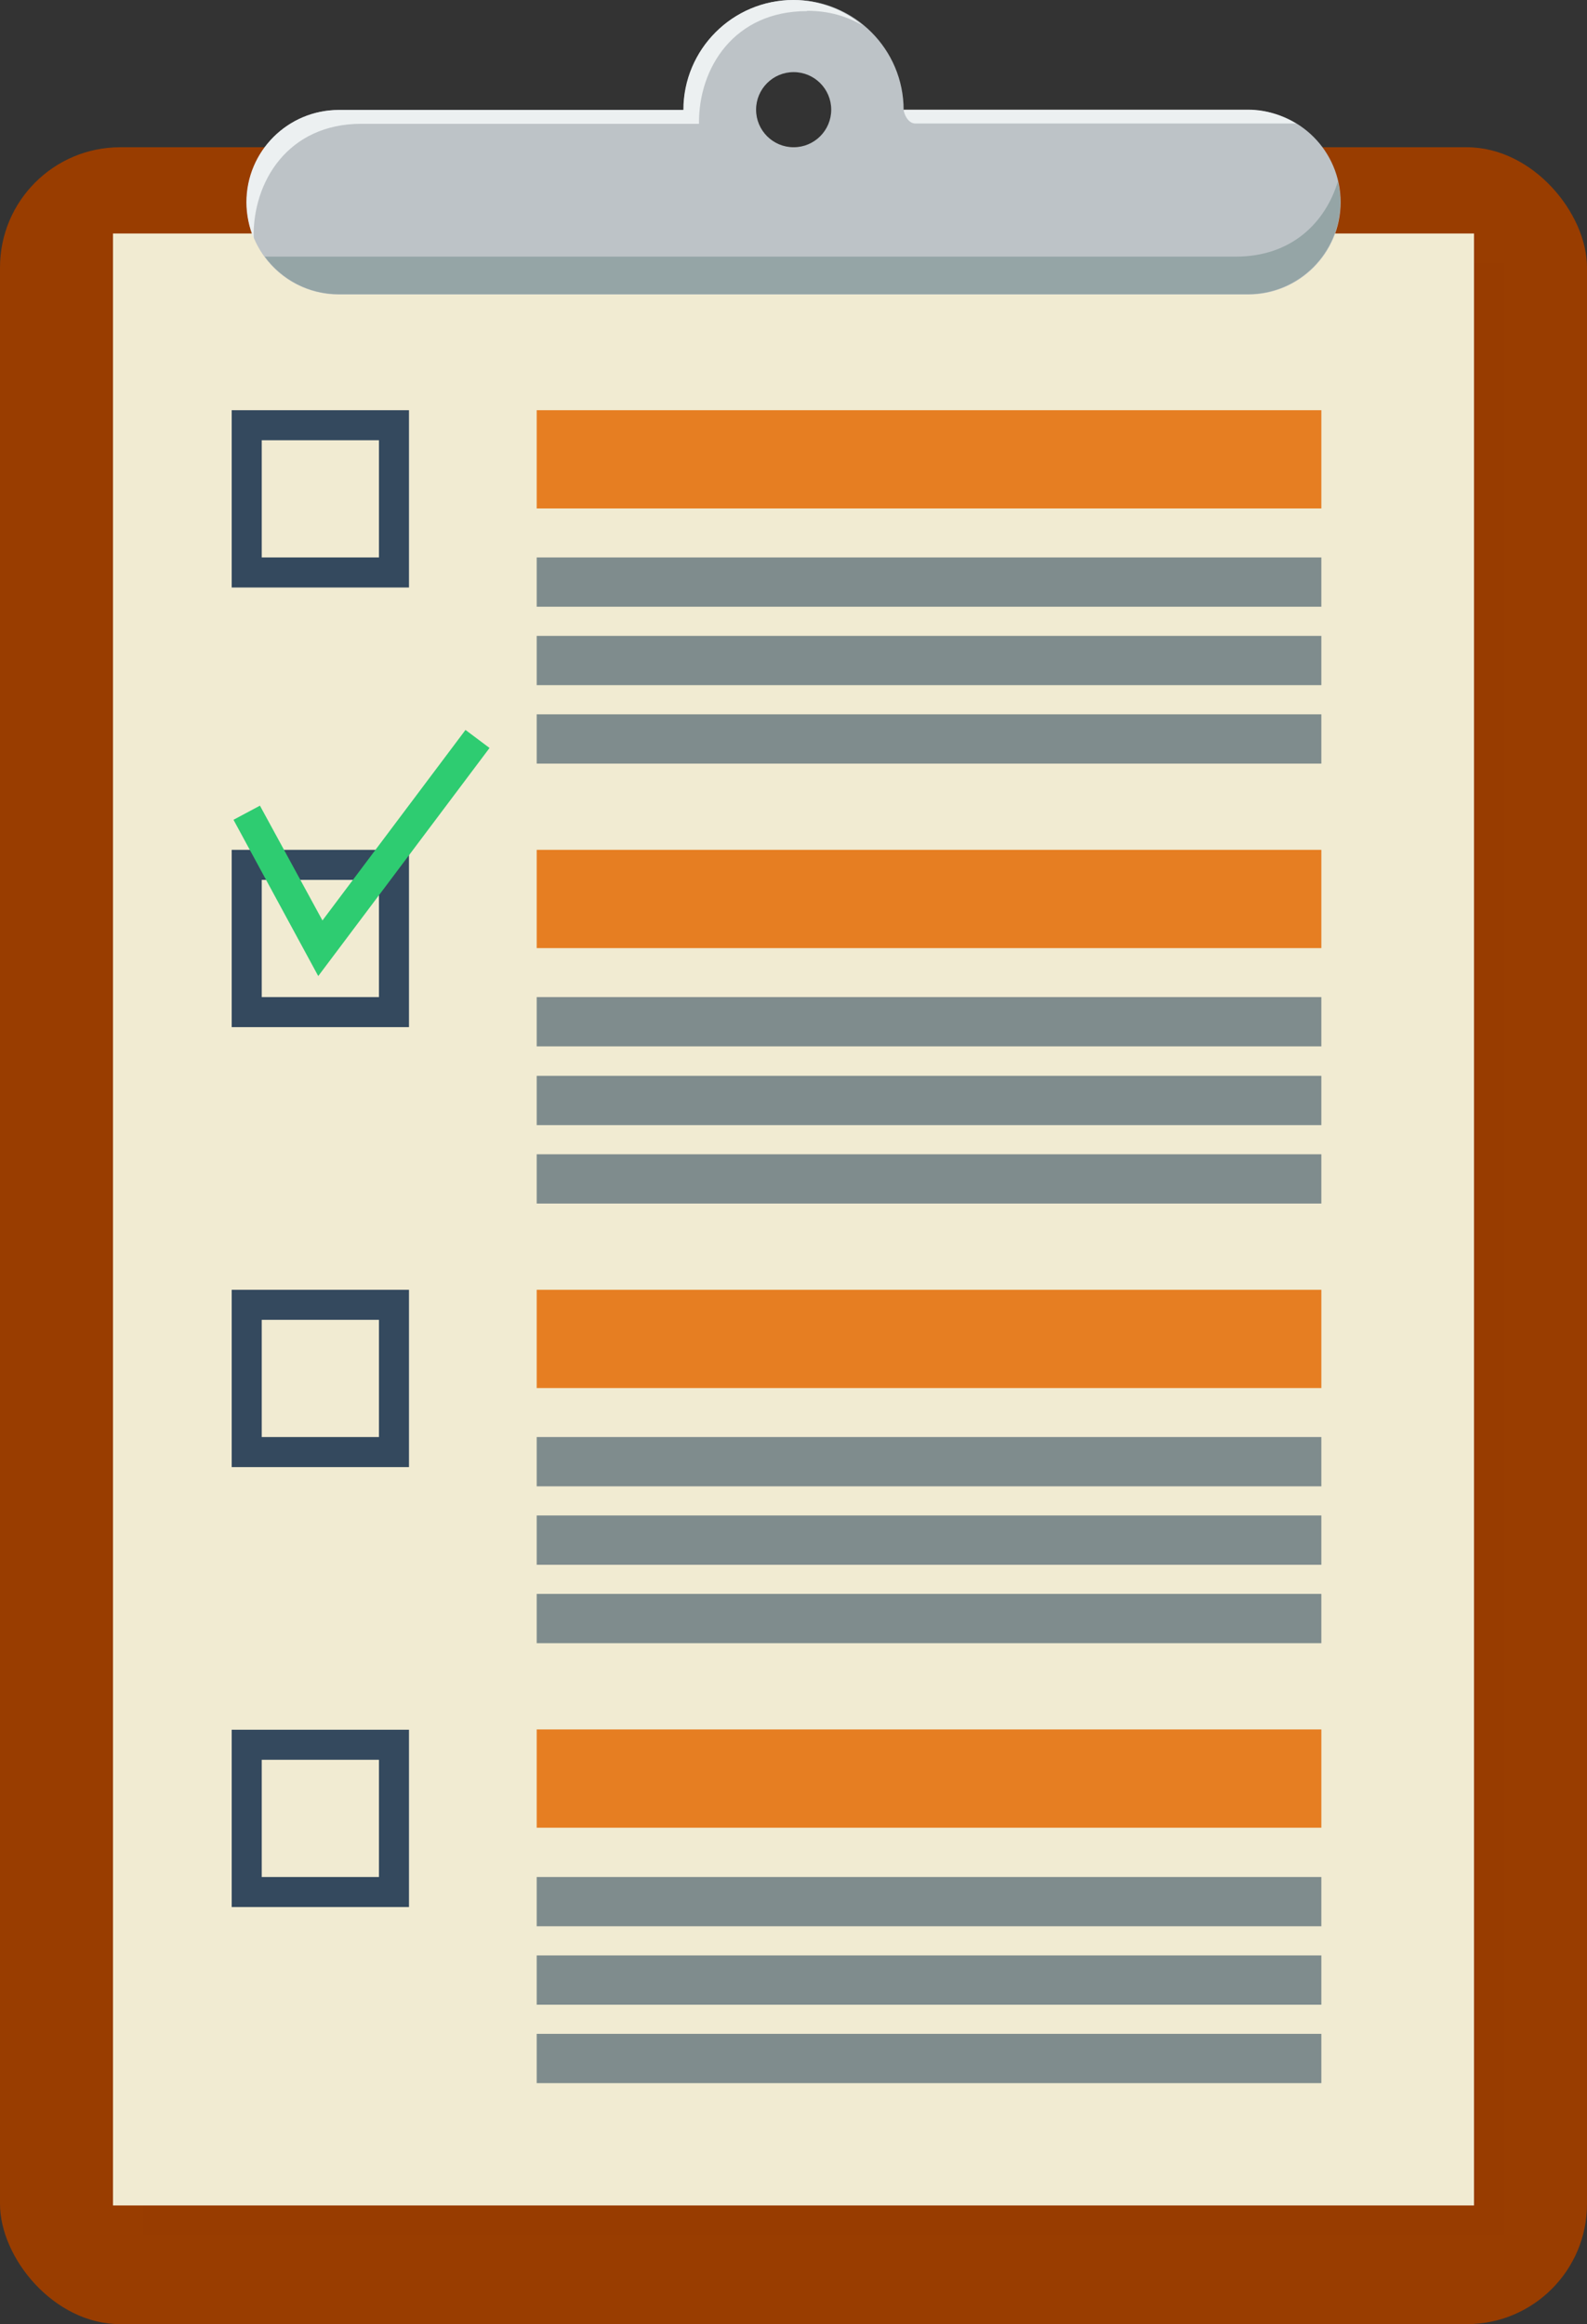 <?xml version="1.0" encoding="UTF-8"?>
<svg xmlns="http://www.w3.org/2000/svg" viewBox="0 0 52.81 77.34">
  <rect x="0" y="0" width="52.81" height="77.34" fill="#333333" stroke="none"/>
  <defs>
    <style>
      .cls-1 {
        fill: #f1ebd2;
      }

      .cls-1, .cls-2, .cls-3, .cls-4, .cls-5, .cls-6, .cls-7, .cls-8, .cls-9, .cls-10 {
        stroke-width: 0px;
      }

      .cls-11 {
        isolation: isolate;
      }

      .cls-2 {
        fill: #bdc3c7;
      }

      .cls-3 {
        mix-blend-mode: multiply;
        opacity: .5;
      }

      .cls-3, .cls-7 {
        fill: #993d00;
      }

      .cls-4 {
        fill: #2ecc71;
      }

      .cls-5 {
        fill: #95a5a6;
      }

      .cls-6 {
        fill: #ecf0f1;
      }

      .cls-8 {
        fill: #e67e22;
      }

      .cls-9 {
        fill: #7f8c8d;
      }

      .cls-10 {
        fill: #34495e;
      }
    </style>
  </defs>
  <g class="cls-11">
    <g id="Layer_2" data-name="Layer 2">
      <g id="Layer_1-2" data-name="Layer 1">
        <g>
          <rect class="cls-7" y="4.9" width="52.81" height="72.44" rx="4" ry="4"/>
          <rect class="cls-3" x="4.76" y="8.77" width="45.29" height="65.62"/>
          <rect class="cls-1" x="3.76" y="7.77" width="45.29" height="65.62"/>
          <path class="cls-2" d="M41.54,3.66h-11.47c0-2.02-1.64-3.66-3.66-3.66s-3.66,1.64-3.66,3.66h-11.47c-1.69,0-3.07,1.37-3.07,3.07s1.37,3.07,3.07,3.07h30.26c1.69,0,3.07-1.37,3.07-3.07s-1.37-3.07-3.07-3.07ZM26.41,4.9c-.69,0-1.25-.56-1.25-1.25s.56-1.25,1.25-1.25,1.25.56,1.25,1.25-.56,1.25-1.25,1.25Z"/>
          <path class="cls-6" d="M30.45,4.11h12.68c-.47-.28-1.01-.46-1.59-.46h-11.47c.01.15.15.46.39.46Z"/>
          <path class="cls-6" d="M26.86.36c.74,0,1.34.19,1.85.49-.63-.52-1.43-.85-2.31-.85-2.02,0-3.66,1.64-3.66,3.66h-11.47c-1.69,0-3.07,1.37-3.07,3.07,0,.42.09.83.24,1.2-.04-1.89,1.15-3.81,3.58-3.81h11.24c-.02-1.87,1.18-3.75,3.59-3.75Z"/>
          <path class="cls-5" d="M41.12,8.54H8.81c.56.76,1.45,1.25,2.46,1.25h30.26c1.69,0,3.07-1.37,3.07-3.07,0-.24-.03-.46-.08-.68-.42,1.37-1.54,2.5-3.4,2.5Z"/>
          <path class="cls-10" d="M13.61,19.55h-5.9v-5.9h5.9v5.9ZM8.71,18.55h3.9v-3.9h-3.9v3.9Z"/>
          <rect class="cls-8" x="17.86" y="13.65" width="26.11" height="3.27"/>
          <rect class="cls-9" x="17.86" y="18.55" width="26.11" height="1.64"/>
          <rect class="cls-9" x="17.86" y="21.16" width="26.11" height="1.64"/>
          <rect class="cls-9" x="17.86" y="23.77" width="26.11" height="1.64"/>
          <path class="cls-10" d="M13.61,34.18h-5.9v-5.9h5.9v5.9ZM8.71,33.18h3.9v-3.9h-3.9v3.9Z"/>
          <rect class="cls-8" x="17.86" y="28.28" width="26.11" height="3.27"/>
          <rect class="cls-9" x="17.86" y="33.18" width="26.11" height="1.64"/>
          <rect class="cls-9" x="17.86" y="35.8" width="26.11" height="1.64"/>
          <rect class="cls-9" x="17.86" y="38.41" width="26.11" height="1.64"/>
          <path class="cls-10" d="M13.61,48.82h-5.9v-5.9h5.9v5.9ZM8.71,47.82h3.9v-3.9h-3.9v3.9Z"/>
          <rect class="cls-8" x="17.86" y="42.92" width="26.11" height="3.27"/>
          <rect class="cls-9" x="17.86" y="47.82" width="26.11" height="1.64"/>
          <rect class="cls-9" x="17.86" y="50.43" width="26.11" height="1.64"/>
          <rect class="cls-9" x="17.86" y="53.04" width="26.11" height="1.64"/>
          <path class="cls-10" d="M13.61,63.46h-5.9v-5.9h5.9v5.9ZM8.71,62.46h3.9v-3.9h-3.9v3.9Z"/>
          <rect class="cls-8" x="17.86" y="57.55" width="26.11" height="3.27"/>
          <rect class="cls-9" x="17.86" y="62.46" width="26.11" height="1.64"/>
          <rect class="cls-9" x="17.86" y="65.07" width="26.11" height="1.64"/>
          <rect class="cls-9" x="17.86" y="67.68" width="26.11" height="1.64"/>
          <polygon class="cls-4" points="10.59 32.48 7.77 27.28 8.65 26.81 10.73 30.63 15.49 24.29 16.29 24.89 10.59 32.48"/>
        </g>
      </g>
    </g>
  </g>
</svg>